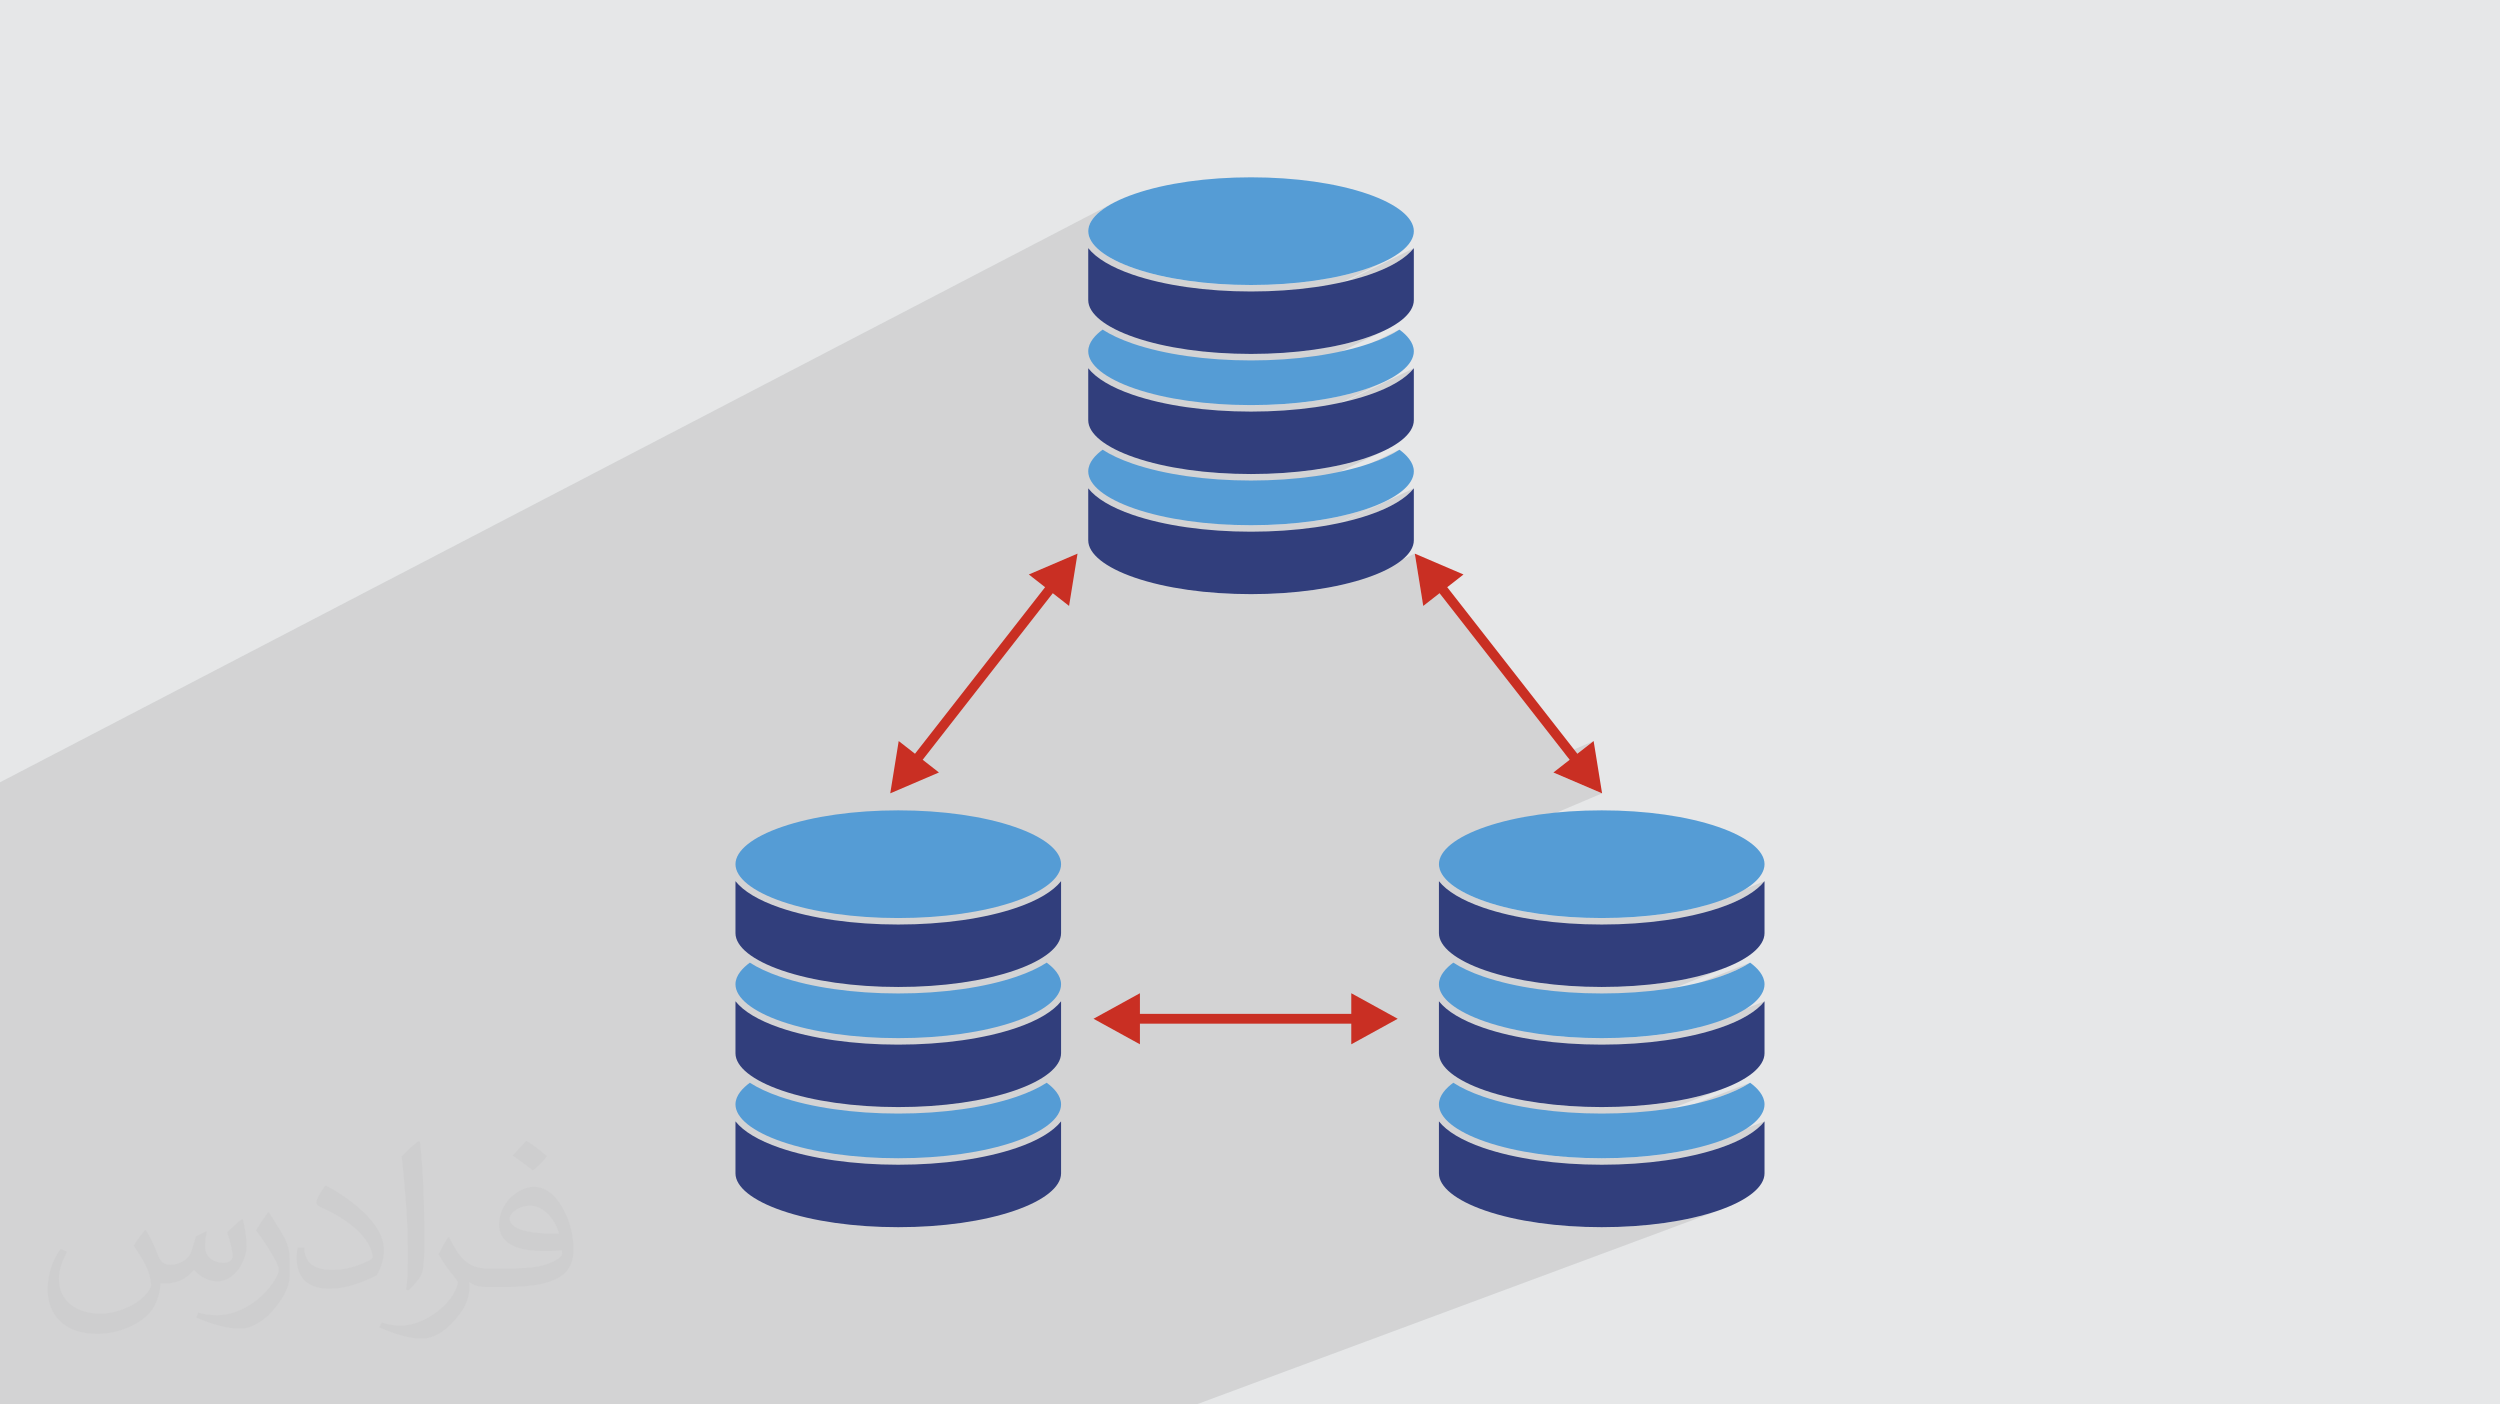 <?xml version="1.0" encoding="UTF-8"?>
<!DOCTYPE svg PUBLIC "-//W3C//DTD SVG 1.1//EN" "http://www.w3.org/Graphics/SVG/1.1/DTD/svg11.dtd">
<!-- Creator: CorelDRAW -->
<svg xmlns="http://www.w3.org/2000/svg" xml:space="preserve" width="94.192mm" height="52.917mm" version="1.1" style="shape-rendering:geometricPrecision; text-rendering:geometricPrecision; image-rendering:optimizeQuality; fill-rule:evenodd; clip-rule:evenodd"
viewBox="0 0 9404.92 5283.66"
 xmlns:xlink="http://www.w3.org/1999/xlink"
 xmlns:xodm="http://www.corel.com/coreldraw/odm/2003">
 <defs>
  <style type="text/css">
   <![CDATA[
    .fil5 {fill:#C92F23;fill-rule:nonzero}
    .fil3 {fill:#559CD5;fill-rule:nonzero}
    .fil4 {fill:#313E7C;fill-rule:nonzero}
    .fil2 {fill:#373435;fill-opacity:0.031}
    .fil1 {fill:#2B2A29;fill-opacity:0.102}
    .fil0 {fill:#E6E7E8}
   ]]>
  </style>
 </defs>
 <g id="Layer_x0020_1">
  <polygon class="fil0" points="-0,0 9404.92,0 9404.92,5283.66 -0,5283.66 "/>
  <polygon class="fil1" points="-0,4713.71 -0,4697.06 -0,4585.94 -0,4547.11 -0,4544.02 -0,4537.34 -0,4528.04 -0,4502.7 -0,4497.12 -0,4470.79 -0,4425.25 -0,4402.98 -0,4352.33 -0,4334.96 -0,4330.82 -0,4329.73 -0,4326.25 -0,4204.48 -0,4195.7 -0,4191.09 -0,4188.05 -0,4168.41 -0,4164.65 -0,4153.58 -0,4086.33 -0,4054.43 -0,4040.63 -0,4002.04 -0,3986.79 -0,3973.84 -0,3971.83 -0,3953.5 -0,3951.05 -0,3946.88 -0,3832.31 -0,3819.86 -0,3812.62 -0,3810.08 -0,3805.69 -0,3789.8 -0,3785.27 -0,3776.9 -0,3729.27 -0,3656.02 -0,3609.82 -0,3595.37 -0,3581.82 -0,3576.19 -0,3572.54 -0,3567.51 -0,3440.1 -0,3435.22 -0,3415.66 -0,3384.68 -0,3337.73 -0,3217.61 -0,3191.79 -0,3047.89 -0,2992.46 -0,2942.88 4194.51,760.13 4178.93,768.47 4164.59,777 4151.48,785.73 4139.66,794.63 4129.14,803.67 4119.94,812.85 4112.1,822.14 4105.62,831.52 4100.55,840.98 4096.9,850.48 4094.68,860.03 4093.94,869.58 4094.68,879.14 4096.9,888.68 4100.55,898.2 4105.62,907.66 4112.1,917.03 4119.94,926.33 4129.14,935.5 4139.66,944.55 4151.48,953.45 4164.59,962.17 4178.93,970.71 4194.51,979.05 4211.29,987.15 4229.27,995 4248.39,1002.59 4268.65,1009.9 4279.7,1013.62 4290.98,1017.21 4302.48,1020.71 4314.18,1024.1 4326.09,1027.37 4338.2,1030.55 4350.51,1033.61 4363.01,1036.56 4375.7,1039.4 4388.56,1042.12 4401.6,1044.74 4414.8,1047.23 4428.17,1049.61 4441.7,1051.89 4455.37,1054.03 4469.2,1056.07 4483.18,1057.99 4497.29,1059.79 4511.53,1061.47 4525.91,1063.03 4540.4,1064.47 4555,1065.79 4569.73,1066.98 4584.56,1068.05 4599.49,1069.01 4614.5,1069.83 4629.62,1070.53 4644.82,1071.11 4660.09,1071.56 4675.45,1071.88 4690.88,1072.08 4706.36,1072.14 4721.85,1072.08 4737.28,1071.88 4752.63,1071.56 4767.91,1071.11 4783.11,1070.53 4798.23,1069.83 4813.24,1069.01 4828.17,1068.05 4843,1066.98 4857.73,1065.79 4872.33,1064.47 4886.82,1063.03 4901.19,1061.47 4915.44,1059.79 4929.55,1057.99 4943.52,1056.07 4957.34,1054.03 4971.03,1051.89 4984.55,1049.61 4997.92,1047.23 5011.13,1044.74 5024.17,1042.12 5037.03,1039.4 5049.72,1036.56 5062.22,1033.61 5074.52,1030.55 5086.63,1027.37 5098.54,1024.1 5110.25,1020.71 5121.75,1017.21 5133.03,1013.62 5144.08,1009.9 5164.34,1002.59 5183.46,995 5201.44,987.15 5218.22,979.05 4527.16,1322.51 4534.31,1323.22 5318.79,933.44 5312.87,940.49 5306.33,947.45 5299.16,954.32 5291.39,961.07 5283,967.74 5274.02,974.3 5264.43,980.75 5254.25,987.08 5243.48,993.29 5232.13,999.37 5220.2,1005.32 4572.74,1326.56 4584.56,1327.42 4599.49,1328.37 4614.5,1329.2 4629.62,1329.9 4644.82,1330.48 4660.09,1330.93 4675.45,1331.24 4690.88,1331.44 4706.36,1331.5 4721.85,1331.44 4737.28,1331.24 4752.63,1330.93 4767.91,1330.48 4783.11,1329.9 4798.23,1329.2 4813.24,1328.37 4828.17,1327.42 4843,1326.34 4857.73,1325.15 4872.33,1323.83 4886.82,1322.39 4901.19,1320.83 4915.44,1319.14 4929.55,1317.35 4943.52,1315.43 4957.34,1313.39 4971.03,1311.23 4984.55,1308.97 4997.92,1306.58 5011.13,1304.09 5024.17,1301.47 5037.03,1298.74 5049.72,1295.91 5062.22,1292.96 5074.52,1289.9 5086.63,1286.73 5098.54,1283.45 5110.25,1280.06 5121.75,1276.56 5133.03,1272.96 5144.08,1269.25 5164.34,1261.94 5183.46,1254.35 5201.44,1246.49 5218.22,1238.4 4636.87,1522.64 4644.82,1522.94 4660.09,1523.39 4675.45,1523.71 4683.17,1523.81 5264.65,1239.94 5258.99,1243.53 5253.14,1247.08 5247.11,1250.59 5240.88,1254.06 5234.48,1257.49 5227.89,1260.88 5221.11,1264.23 4689.11,1523.89 4690.88,1523.91 4706.36,1523.97 4721.85,1523.91 4737.28,1523.71 4752.63,1523.39 4767.91,1522.94 4783.11,1522.37 4798.23,1521.67 4813.24,1520.84 4828.17,1519.89 4843,1518.82 4857.72,1517.62 4872.33,1516.3 4886.82,1514.87 4901.19,1513.3 4915.44,1511.62 4929.55,1509.82 4943.52,1507.91 4957.34,1505.87 4971.02,1503.71 4984.55,1501.45 4997.92,1499.06 5011.13,1496.56 5024.16,1493.96 5037.02,1491.23 5049.72,1488.39 5062.21,1485.44 5074.52,1482.39 5086.63,1479.21 5098.54,1475.94 5110.24,1472.54 5121.74,1469.05 5133.02,1465.44 5144.07,1461.74 5164.33,1454.43 5183.46,1446.84 5201.43,1438.98 5218.22,1430.87 4510.73,1772.56 4511.53,1772.66 4515.59,1773.1 5318.79,1385.26 5312.87,1392.31 5306.33,1399.27 5299.16,1406.14 5291.39,1412.9 5283,1419.57 5274.02,1426.13 5264.43,1432.57 5254.25,1438.9 5243.48,1445.11 5232.13,1451.19 5220.2,1457.14 4556.54,1777.1 4569.73,1778.17 4584.56,1779.24 4599.49,1780.19 4614.5,1781.01 4629.62,1781.71 4644.82,1782.29 4660.09,1782.74 4675.45,1783.06 4690.88,1783.26 4706.36,1783.32 4721.85,1783.26 4737.28,1783.06 4752.63,1782.74 4767.91,1782.29 4783.11,1781.71 4798.23,1781.01 4813.24,1780.19 4828.17,1779.24 4843,1778.17 4857.73,1776.97 4872.33,1775.65 4886.82,1774.21 4901.19,1772.66 4915.44,1770.97 4929.55,1769.17 4943.52,1767.25 4957.34,1765.22 4971.03,1763.07 4984.55,1760.79 4997.92,1758.42 5011.13,1755.92 5024.17,1753.31 5037.03,1750.58 5049.72,1747.74 5062.22,1744.79 5074.52,1741.73 5086.63,1738.56 5098.54,1735.28 5110.25,1731.9 5121.75,1728.39 5133.03,1724.8 5144.08,1721.08 5164.34,1713.78 5183.46,1706.19 5201.44,1698.33 4621.33,1973.81 4629.62,1974.19 4644.82,1974.77 4660.09,1975.22 4666.59,1975.36 5264.65,1691.78 5258.99,1695.36 5253.14,1698.91 5247.11,1702.42 5240.88,1705.89 5234.48,1709.32 5227.89,1712.71 5221.11,1716.05 5214.15,1719.37 4673.81,1975.51 4675.45,1975.54 4690.88,1975.74 4706.36,1975.8 4721.85,1975.74 4737.28,1975.54 4752.63,1975.22 4767.91,1974.77 4783.11,1974.19 4798.23,1973.49 4813.24,1972.66 4828.17,1971.71 4843,1970.65 4857.72,1969.45 4872.33,1968.12 4886.82,1966.68 4901.19,1965.12 4915.44,1963.45 4929.55,1961.64 4943.52,1959.72 4957.34,1957.69 4971.02,1955.54 4984.55,1953.26 4997.92,1950.89 5011.13,1948.38 5024.16,1945.77 5037.02,1943.05 5049.72,1940.21 5062.21,1937.26 5074.52,1934.2 5086.63,1931.03 5098.54,1927.75 5110.24,1924.36 5121.74,1920.86 5133.02,1917.26 5144.07,1913.55 5164.33,1906.24 5183.46,1898.66 5201.43,1890.8 4494.22,2222.41 4496.36,2222.68 5318.79,1837.08 5312.87,1844.13 5306.33,1851.1 5299.16,1857.97 5291.39,1864.74 5283,1871.4 5274.02,1877.96 5264.43,1884.41 5254.25,1890.74 5243.48,1896.94 5232.13,1903.03 5220.2,1908.98 4539.85,2227.43 4540.4,2227.48 4555,2228.8 4569.73,2229.99 4584.56,2231.06 4599.49,2232.02 4614.5,2232.84 4629.62,2233.54 4644.82,2234.12 4660.09,2234.57 4675.45,2234.89 4690.88,2235.09 4706.36,2235.15 4721.85,2235.09 4737.28,2234.89 4752.63,2234.57 4767.91,2234.12 4783.11,2233.54 4798.23,2232.84 4813.24,2232.02 4828.17,2231.06 4843,2229.99 4857.73,2228.8 4872.33,2227.48 4886.82,2226.04 4901.19,2224.48 4915.44,2222.79 4929.55,2221 4943.52,2219.08 4957.34,2217.04 4971.03,2214.9 4984.55,2212.62 4997.92,2210.24 5011.13,2207.75 5024.17,2205.13 5037.03,2202.41 5049.72,2199.57 5062.22,2196.61 5074.52,2193.56 5086.63,2190.38 5092.31,2188.83 5322.44,2082.69 5351.25,2260.87 5415.48,2231.62 5886.48,2834.53 5995.16,2787.76 5933.95,2835.59 5899.03,2850.59 5904.98,2858.21 5843.75,2906.04 6026.98,2984.52 5413.73,3244.52 5413.22,3251.05 5413.96,3260.6 5416.18,3270.15 5419.83,3279.66 5424.91,3289.12 5431.38,3298.5 5439.23,3307.79 5448.42,3316.97 5458.95,3326.01 5470.76,3334.91 5483.86,3343.64 5498.21,3352.18 5513.79,3360.51 5530.58,3368.61 5548.55,3376.47 5567.67,3384.06 5587.93,3391.37 5598.98,3395.07 5610.27,3398.67 5621.76,3402.17 5633.46,3405.56 5645.37,3408.84 5657.48,3412.01 5669.8,3415.07 5682.3,3418.02 5694.98,3420.86 5707.84,3423.59 5720.88,3426.19 5734.08,3428.69 5747.45,3431.08 5760.98,3433.34 5774.66,3435.5 5788.49,3437.54 5802.47,3439.45 5816.57,3441.25 5830.81,3442.93 5845.19,3444.5 5859.68,3445.93 5874.29,3447.25 5889.01,3448.45 5903.84,3449.52 5918.77,3450.47 5933.79,3451.29 5948.9,3451.99 5964.1,3452.57 5979.38,3453.02 5994.73,3453.34 6010.16,3453.54 6025.65,3453.6 6041.13,3453.54 6056.56,3453.34 6071.92,3453.02 6087.19,3452.57 6102.39,3451.99 6117.51,3451.29 6132.53,3450.47 6147.45,3449.52 6162.28,3448.45 6177.01,3447.25 6191.62,3445.93 6206.1,3444.5 6220.47,3442.93 6234.72,3441.25 6248.83,3439.45 6262.8,3437.54 6276.63,3435.5 6290.32,3433.34 6303.84,3431.08 6317.21,3428.69 6330.42,3426.19 6343.46,3423.59 6356.32,3420.86 6369,3418.02 6381.5,3415.07 6393.8,3412.01 6405.91,3408.84 6409,3407.99 6638.07,3314.89 6632.15,3321.94 6625.61,3328.9 6618.44,3335.77 6610.67,3342.53 6602.28,3349.2 6593.3,3355.76 6583.71,3362.2 6573.53,3368.53 6562.75,3374.74 6551.4,3380.82 6539.47,3386.77 6526.97,3392.59 6513.89,3398.29 6500.25,3403.83 5780.36,3695.69 5788.49,3696.89 5802.47,3698.81 5816.57,3700.61 5830.81,3702.28 5845.19,3703.84 5859.68,3705.29 5874.29,3706.61 5889.01,3707.81 5903.84,3708.88 5918.77,3709.82 5933.79,3710.65 5948.9,3711.35 5964.1,3711.93 5979.38,3712.38 5994.73,3712.7 6010.16,3712.9 6025.65,3712.96 6041.13,3712.9 6056.56,3712.7 6071.92,3712.38 6087.19,3711.93 6102.39,3711.35 6117.51,3710.65 6132.53,3709.82 6147.45,3708.88 6162.28,3707.81 6177.01,3706.61 6191.62,3705.29 6206.1,3703.84 6220.47,3702.28 6234.72,3700.61 6248.83,3698.81 6262.8,3696.89 6276.63,3694.86 6290.32,3692.7 6303.84,3690.43 6317.21,3688.05 6330.42,3685.55 6343.46,3682.93 6356.32,3680.21 6369,3677.37 6381.5,3674.43 6393.8,3671.36 6405.91,3668.2 6417.82,3664.91 6429.54,3661.53 6441.03,3658.02 6452.31,3654.43 6463.36,3650.71 6483.62,3643.4 6502.75,3635.82 5848.22,3896.62 5859.68,3897.76 5874.29,3899.08 5884.12,3899.88 6583.92,3621.41 6578.26,3624.99 6572.41,3628.55 6566.38,3632.05 6560.16,3635.53 6553.75,3638.95 6547.16,3642.35 6540.39,3645.69 6533.43,3649 6526.29,3652.26 6518.97,3655.48 6511.47,3658.65 6503.79,3661.79 5901.78,3901.19 5903.84,3901.34 5918.77,3902.3 5933.79,3903.12 5948.9,3903.82 5964.1,3904.4 5979.38,3904.85 5994.73,3905.17 6010.16,3905.37 6025.65,3905.43 6041.13,3905.37 6056.56,3905.17 6071.92,3904.85 6087.19,3904.4 6102.39,3903.82 6117.51,3903.12 6132.53,3902.3 6147.45,3901.34 6162.28,3900.28 6177,3899.08 6191.62,3897.76 6206.1,3896.32 6220.47,3894.76 6234.72,3893.08 6248.83,3891.28 6262.8,3889.36 6276.63,3887.32 6290.31,3885.18 6303.84,3882.9 6317.21,3880.53 6330.42,3878.03 6343.45,3875.41 6356.31,3872.69 6369,3869.85 6381.49,3866.9 6386.03,3865.77 6638.07,3766.73 6632.15,3773.78 6625.61,3780.74 6618.44,3787.61 6610.67,3794.37 6602.28,3801.04 6593.3,3807.6 6583.71,3814.04 6573.53,3820.37 6562.75,3826.58 6551.4,3832.66 6539.47,3838.61 6526.97,3844.43 6513.89,3850.12 6500.25,3855.66 5762.57,4144.78 5774.66,4146.68 5788.49,4148.72 5802.47,4150.64 5816.57,4152.43 5830.81,4154.11 5845.19,4155.67 5859.68,4157.12 5874.29,4158.43 5889.01,4159.63 5903.84,4160.7 5918.77,4161.65 5933.79,4162.48 5948.9,4163.18 5964.1,4163.76 5979.38,4164.21 5994.73,4164.53 6010.16,4164.72 6025.65,4164.78 6041.13,4164.72 6056.56,4164.53 6071.92,4164.21 6087.19,4163.76 6102.39,4163.18 6117.51,4162.48 6132.53,4161.65 6147.45,4160.7 6162.28,4159.63 6177.01,4158.43 6191.62,4157.12 6206.1,4155.67 6220.47,4154.11 6234.72,4152.43 6248.83,4150.64 6262.8,4148.72 6276.63,4146.68 6290.32,4144.53 6303.84,4142.26 6317.21,4139.87 6330.42,4137.38 6343.46,4134.76 6356.32,4132.03 6369,4129.2 6381.5,4126.25 6393.8,4123.19 6405.91,4120.02 6417.82,4116.74 6429.54,4113.35 6441.03,4109.85 6452.31,4106.25 6463.36,4102.54 6483.62,4095.23 5830.69,4346.57 5830.82,4346.59 5845.19,4348.15 5859.68,4349.59 5864.08,4349.98 6583.92,4073.24 6578.26,4076.83 6572.41,4080.37 6566.38,4083.88 6560.16,4087.35 6553.75,4090.78 6547.16,4094.17 6540.39,4097.52 6533.43,4100.82 6526.29,4104.09 6518.97,4107.3 6511.47,4110.48 6503.79,4113.61 6495.94,4116.69 5884.16,4351.71 5889.01,4352.1 5903.84,4353.18 5918.77,4354.13 5933.79,4354.96 5948.9,4355.66 5964.1,4356.23 5979.38,4356.68 5994.73,4357 6010.16,4357.2 6025.65,4357.26 6041.13,4357.2 6056.56,4357 6071.92,4356.68 6087.19,4356.23 6102.39,4355.66 6117.51,4354.96 6132.53,4354.13 6147.45,4353.18 6162.28,4352.1 6177,4350.91 6191.62,4349.59 6206.1,4348.15 6220.47,4346.59 6234.72,4344.9 6248.83,4343.1 6262.8,4341.19 6276.63,4339.15 6290.31,4336.99 6303.84,4334.73 6317.21,4332.34 6330.42,4329.84 6343.45,4327.23 6356.31,4324.5 6362.53,4323.12 6638.07,4218.54 6632.15,4225.59 6625.61,4232.55 6618.44,4239.42 6610.67,4246.19 6602.28,4252.86 6593.3,4259.41 6583.71,4265.86 6573.53,4272.19 6562.75,4278.4 6551.4,4284.48 6539.47,4290.43 6526.97,4296.26 6513.89,4301.95 6500.25,4307.49 6486.05,4312.88 5744.36,4593.54 5747.45,4594.08 5760.98,4596.36 5774.66,4598.51 5788.49,4600.55 5802.47,4602.46 5816.57,4604.26 5830.81,4605.95 5845.19,4607.5 5859.68,4608.94 5874.29,4610.26 5889.01,4611.46 5903.84,4612.53 5918.77,4613.49 5933.79,4614.3 5948.9,4615 5964.1,4615.58 5979.38,4616.03 5994.73,4616.35 6010.16,4616.55 6025.65,4616.61 6041.13,4616.55 6056.56,4616.35 6071.92,4616.03 6087.19,4615.58 6102.39,4615 6117.51,4614.3 6132.53,4613.49 6147.45,4612.53 6162.28,4611.46 6177.01,4610.26 6191.62,4608.94 6206.1,4607.5 6220.47,4605.95 6234.72,4604.26 6248.83,4602.46 6262.8,4600.55 6276.63,4598.51 6290.32,4596.36 6303.84,4594.08 6317.21,4591.71 6330.42,4589.21 6343.46,4586.6 6356.32,4583.87 6369,4581.03 6381.5,4578.08 6393.8,4575.02 6405.91,4571.85 6417.82,4568.57 6429.54,4565.19 6441.03,4561.68 6452.31,4558.09 6463.36,4554.37 6483.62,4547.07 4500.46,5283.66 4499.92,5283.66 4244.35,5283.66 3920.59,5283.66 3857.04,5283.66 3856.12,5283.66 3831.45,5283.66 3675.94,5283.66 3602.71,5283.66 3458.22,5283.66 3435.47,5283.66 3396.35,5283.66 3395.19,5283.66 3171,5283.66 3143.31,5283.66 3049.03,5283.66 2856.63,5283.66 2796.94,5283.66 2795.47,5283.66 2777.78,5283.66 2708.99,5283.66 2600.17,5283.66 2561.21,5283.66 2545.72,5283.66 2425.4,5283.66 2423.79,5283.66 2406.66,5283.66 2367.25,5283.66 2365.51,5283.66 2124.42,5283.66 2117.37,5283.66 2016.18,5283.66 2011.41,5283.66 2009.12,5283.66 1863.63,5283.66 1807.76,5283.66 1805.43,5283.66 1793.84,5283.66 1753.97,5283.66 1740.99,5283.66 1693.77,5283.66 1597.48,5283.66 1583.94,5283.66 1559.47,5283.66 1555.87,5283.66 1504.19,5283.66 1478.49,5283.66 1429.25,5283.66 1419.3,5283.66 1416.34,5283.66 1406.29,5283.66 1337.12,5283.66 1185.15,5283.66 1150.86,5283.66 1148.14,5283.66 1052.89,5283.66 1052.08,5283.66 1041.52,5283.66 1037.67,5283.66 995.32,5283.66 991.92,5283.66 875.71,5283.66 745.73,5283.66 728.35,5283.66 708.05,5283.66 681.45,5283.66 635.01,5283.66 616.82,5283.66 609.25,5283.66 604.14,5283.66 499.18,5283.66 481.26,5283.66 443.69,5283.66 439.71,5283.66 435.68,5283.66 298.12,5283.66 283.84,5283.66 256.45,5283.66 236.83,5283.66 196.9,5283.66 195.56,5283.66 178.73,5283.66 148.15,5283.66 102.28,5283.66 90.07,5283.66 48.16,5283.66 43.82,5283.66 25.98,5283.66 -0,5283.66 -0,5189.61 -0,5172.99 -0,5134.59 -0,5101.07 -0,5077.69 -0,5076 -0,5075.47 -0,4995.69 -0,4961.06 -0,4959.16 -0,4937.78 -0,4885.91 -0,4763.24 -0,4727.24 "/>
  <path class="fil2" d="M548.54 4627.69c17.95,27.21 29.6,53.36 40.96,82.43 8.45,16.91 12.93,48.09 52.57,48.09 11.61,0 28.28,-3.42 43.06,-11.61 16.63,-8.73 29.32,-21.94 35.94,-42l15.85 -53.36 38.57 -19.02 2.64 2.64c-5.27,20.09 -6.59,39.36 -6.59,54.43 0,44.63 38.57,61.56 69.22,61.56 17.95,0 34.09,-8.73 34.09,-25.11 0,-21.13 -8.98,-57.06 -20.62,-89.29 17.95,-17.95 35.94,-35.94 56.53,-50.47l3.17 1.6c8.98,38.04 14,75.56 14,100.66 0,24.57 -10.83,51.79 -19.81,69.49 -18.49,34.87 -51.25,62.62 -90.87,62.62 -30.1,0 -63.65,-15.07 -86.66,-43.06l-1.32 0c-21.66,26.96 -55.22,51.25 -108.86,51.25l-16.63 0c-2.64,35.41 -10.29,60.49 -21.94,82.95 -31.95,62.34 -126.81,106.47 -216.1,106.47 -124.17,0 -186.51,-71.59 -186.51,-166.96 0,-58.91 19.27,-113.6 48.88,-152.42l24.29 10.04c-18.49,35.41 -30.91,68.68 -30.91,101.45 0,89.29 72.66,131.83 156.4,131.83 77.68,0 173.83,-49.41 191.28,-106.72 -6.59,-62.62 -30.1,-91.93 -66.04,-148.99 10.83,-19.02 24.83,-38.04 42.28,-58.38l3.17 0 0 0 0 0 -0.02 -0.09zm1432.13 -336.04c26.15,16.39 51.79,35.66 76.87,57.85 -14,19.81 -31.45,37.79 -53.11,53.64 -25.11,-20.34 -50.19,-37.79 -75.84,-56.27 17.42,-19.55 34.62,-38.29 52.04,-55.22l0 0 0 0 0 0 0 0 0 0 0.03 0zm13.47 244.11c-42.28,0 -76.87,27.75 -76.87,48.34 0,44.13 84.53,57.85 185.72,57.31 -12.68,-51.79 -57.06,-105.68 -108.86,-105.68l0.01 0.03zm-94.86 236.19c54.96,0 103.04,-1.6 139.74,-10.83 40.96,-10.29 75.56,-30.91 75.56,-45.17 0,-3.7 0,-8.19 -1.32,-11.89 -22.98,2.11 -49.41,2.11 -72.38,2.11 -74.49,0 -131.55,-16.91 -154.02,-58.66 -5.55,-11.61 -9.51,-24.57 -9.51,-39.36 0,-40.43 17.42,-79.79 48.09,-107 25.61,-22.45 53.89,-36.44 82.67,-36.44 52.04,0 93.51,41.75 122.57,107.54 15.85,35.94 26.68,77.4 26.68,129.72 0,34.87 -9.51,64.19 -31.17,85.85 -40.43,39.11 -114.92,53.89 -229.04,53.89l-51.79 0 0 0 -13.47 0c-28.28,0 -48.62,-5.02 -64.72,-17.42l-2.64 0c0.79,6.59 1.32,12.93 1.32,19.02 0,25.61 -8.45,58.38 -25.61,84.53 -50.72,75.3 -105.68,108.04 -153.24,108.04 -48.09,0 -107,-18.49 -160.11,-42.54l9.51 -18.49c17.17,7.13 40.96,11.89 73.7,11.89 85.85,0 198.66,-82.43 212.66,-163 -3.17,-6.59 -8.98,-15.32 -17.17,-24.57 -25.11,-29.85 -40.96,-54.68 -55.75,-80.83 12.68,-25.11 24.29,-45.17 35.13,-63.4l4.49 -0.53c36.72,74.77 69.99,117.55 144.23,117.55l11.61 0 0 0 53.89 0 0 0 0 0 0 0 0 0 0 0 0.09 0.01zm-371.98 79c6.34,-34.34 6.87,-72.91 6.87,-108.86l0 -53.36c0,-99.6 -12.68,-244.36 -22.98,-338.68 17.95,-19.27 43.06,-42 62.87,-57.31l5.81 1.6c13.47,118.62 16.63,256 16.63,383.06 0,33.3 -1.32,65.79 -4.49,89.55 -1.85,30.1 -19.27,52.83 -56.53,87.7l-8.19 -3.7zm-382.8 -157.19c1.85,46.77 24.83,83.49 105.15,83.49 49.93,0 92.19,-12.93 138.96,-35.13 8.45,-3.7 12.93,-8.73 12.93,-12.93 0,-29.32 -22.45,-68.15 -60.23,-103.55 -36.72,-33.3 -85.34,-62.62 -130.76,-82.18 -15.6,-6.59 -20.62,-13.47 -20.62,-20.09 0,-13.47 17.95,-41.75 32.77,-62.09l5.02 -0.53c52.04,27.21 110.17,67.64 153.24,112.53 39.11,41.47 63.4,83.49 63.4,129.19 0,33.81 -10.29,65.51 -26.96,95.11 -57.06,28.79 -117.83,50.72 -178.06,50.72 -73.17,0 -123.1,-34.34 -123.1,-114.92 0,-8.73 0,-22.19 3.17,-39.64l25.11 0 0 0 0 0 0 0 0 0 0 0 -0.02 0zm-132.37 -132.9l45.45 73.45c16.63,27.21 32.23,56.81 32.23,103.55l0 59.7c0,48.34 -30.91,100.13 -80.83,151.38 -39.11,34.62 -73.7,49.41 -105.68,49.41 -47.55,0 -101.98,-14.79 -164.85,-41.75l7.13 -18.49c19.81,5.27 42.79,9.77 71.06,9.77 90.36,-0.53 182.8,-66.57 225.08,-147.15 5.02,-9.26 6.87,-17.95 6.87,-24.04 0,-9.26 -5.02,-19.55 -8.98,-28.79 -22.98,-43.31 -48.62,-82.95 -76.87,-119.68 14.79,-23.25 29.6,-45.7 45.7,-67.9l3.7 0.53 0 0 0 0 0 0 0 0 0 0 -0.02 0.01z"/>
  <path class="fil3" d="M4268.65 729.28c116.73,-40.14 272.19,-62.24 437.72,-62.24 165.53,0 320.97,22.1 437.72,62.24 111.03,38.17 174.71,89.32 174.71,140.31 0,50.99 -63.67,102.15 -174.71,140.32 -116.74,40.14 -272.19,62.24 -437.72,62.24 -165.53,0 -320.98,-22.1 -437.72,-62.24 -111.02,-38.17 -174.71,-89.32 -174.71,-140.32 0,-50.98 63.68,-102.14 174.71,-140.31z"/>
  <path class="fil4" d="M5318.79 2032.6c0,50.99 -63.67,102.14 -174.71,140.31 -116.74,40.14 -272.19,62.24 -437.72,62.24 -165.53,0 -320.98,-22.1 -437.72,-62.24 -111.02,-38.17 -174.71,-89.31 -174.71,-140.31l0 -195.52c29.9,37.85 86.61,72.03 166.77,99.59 119.23,40.99 277.5,63.56 445.66,63.56 168.17,0 326.44,-22.58 445.66,-63.56 80.16,-27.56 136.86,-61.74 166.77,-99.59l0 195.52z"/>
  <path class="fil3" d="M5318.79 1773.25c0,50.99 -63.67,102.13 -174.72,140.31 -116.73,40.13 -272.18,62.25 -437.71,62.25 -165.53,0 -320.97,-22.12 -437.71,-62.25 -111.03,-38.18 -174.72,-89.31 -174.72,-140.31 0,-33.92 28.06,-62.36 54.15,-81.47 29.7,19.21 67.42,36.87 112.62,52.42 119.22,40.99 277.49,63.56 445.66,63.56 168.17,0 326.44,-22.58 445.66,-63.56 45.2,-15.55 82.93,-33.21 112.63,-52.42 26.09,19.11 54.14,47.55 54.14,81.47z"/>
  <path class="fil4" d="M5318.79 1580.78c0,51 -63.67,102.14 -174.71,140.31 -116.74,40.14 -272.19,62.24 -437.72,62.24 -165.53,0 -320.98,-22.1 -437.72,-62.24 -111.02,-38.17 -174.71,-89.3 -174.71,-140.31l0 -195.51c29.9,37.83 86.61,72.01 166.77,99.57 119.22,41 277.49,63.56 445.66,63.56 168.17,0 326.44,-22.57 445.66,-63.56 80.16,-27.56 136.86,-61.74 166.77,-99.57l0 195.51z"/>
  <path class="fil3" d="M5318.79 1321.41c0,51 -63.67,102.15 -174.72,140.33 -116.73,40.13 -272.18,62.24 -437.71,62.24 -165.53,0 -320.97,-22.11 -437.71,-62.24 -111.03,-38.18 -174.72,-89.32 -174.72,-140.33 0,-33.92 28.05,-62.35 54.14,-81.47 29.7,19.23 67.42,36.87 112.63,52.42 119.22,41 277.49,63.56 445.66,63.56 168.17,0 326.44,-22.57 445.66,-63.56 45.2,-15.55 82.93,-33.19 112.63,-52.42 26.09,19.12 54.14,47.55 54.14,81.47z"/>
  <path class="fil4" d="M5144.08 1269.25c-116.74,40.14 -272.19,62.26 -437.72,62.26 -165.53,0 -320.98,-22.12 -437.72,-62.26 -111.02,-38.17 -174.71,-89.3 -174.71,-140.3l0 -195.51c29.9,37.83 86.61,72.01 166.77,99.57 119.22,40.99 277.49,63.56 445.66,63.56 168.17,0 326.44,-22.58 445.66,-63.56 80.16,-27.56 136.86,-61.74 166.77,-99.57l0 195.51c0,50.99 -63.67,102.13 -174.71,140.3z"/>
  <path class="fil3" d="M2941.56 3110.74c116.73,-40.14 272.19,-62.24 437.72,-62.24 165.53,0 320.97,22.1 437.72,62.24 111.03,38.17 174.71,89.31 174.71,140.31 0,50.99 -63.67,102.15 -174.71,140.32 -116.74,40.13 -272.19,62.24 -437.72,62.24 -165.53,0 -320.98,-22.11 -437.72,-62.24 -111.03,-38.17 -174.71,-89.32 -174.71,-140.32 0,-50.99 63.67,-102.14 174.71,-140.31z"/>
  <path class="fil4" d="M3991.7 4414.07c0,50.98 -63.67,102.14 -174.71,140.31 -116.74,40.14 -272.19,62.24 -437.72,62.24 -165.53,0 -320.98,-22.1 -437.72,-62.24 -111.03,-38.17 -174.71,-89.32 -174.71,-140.31l0 -195.52c29.89,37.84 86.61,72.02 166.76,99.58 119.23,41 277.5,63.56 445.67,63.56 168.16,0 326.44,-22.57 445.66,-63.56 80.15,-27.56 136.86,-61.74 166.77,-99.58l0 195.52z"/>
  <path class="fil3" d="M3991.7 4154.71c0,50.99 -63.67,102.13 -174.72,140.3 -116.73,40.14 -272.18,62.26 -437.71,62.26 -165.53,0 -320.97,-22.12 -437.72,-62.26 -111.03,-38.17 -174.71,-89.3 -174.71,-140.3 0,-33.93 28.05,-62.37 54.14,-81.47 29.7,19.21 67.42,36.86 112.62,52.41 119.23,41 277.5,63.56 445.67,63.56 168.16,0 326.44,-22.57 445.66,-63.56 45.2,-15.55 82.92,-33.2 112.62,-52.41 26.1,19.1 54.15,47.54 54.15,81.47z"/>
  <path class="fil4" d="M3991.7 3962.24c0,50.99 -63.67,102.13 -174.71,140.3 -116.74,40.14 -272.19,62.25 -437.72,62.25 -165.53,0 -320.98,-22.11 -437.72,-62.25 -111.03,-38.17 -174.71,-89.3 -174.71,-140.3l0 -195.51c29.89,37.83 86.61,72.01 166.76,99.57 119.23,40.99 277.5,63.56 445.67,63.56 168.16,0 326.44,-22.58 445.66,-63.56 80.15,-27.56 136.86,-61.74 166.77,-99.57l0 195.51z"/>
  <path class="fil3" d="M3991.7 3702.87c0,51 -63.67,102.15 -174.72,140.32 -116.73,40.14 -272.18,62.24 -437.71,62.24 -165.53,0 -320.98,-22.1 -437.72,-62.24 -111.03,-38.17 -174.71,-89.31 -174.71,-140.32 0,-33.92 28.05,-62.35 54.14,-81.47 29.7,19.23 67.42,36.87 112.62,52.42 119.23,40.99 277.5,63.56 445.67,63.56 168.16,0 326.44,-22.58 445.66,-63.56 45.2,-15.55 82.92,-33.19 112.62,-52.42 26.1,19.12 54.15,47.55 54.15,81.47z"/>
  <path class="fil4" d="M3816.99 3650.71c-116.74,40.14 -272.19,62.25 -437.72,62.25 -165.53,0 -320.98,-22.11 -437.72,-62.25 -111.03,-38.17 -174.71,-89.3 -174.71,-140.31l0 -195.51c29.89,37.83 86.61,72.01 166.76,99.57 119.23,41 277.5,63.56 445.67,63.56 168.16,0 326.44,-22.57 445.66,-63.56 80.15,-27.56 136.86,-61.74 166.77,-99.57l0 195.51c0,51 -63.67,102.14 -174.71,140.31z"/>
  <path class="fil3" d="M5587.93 3110.74c116.73,-40.14 272.19,-62.24 437.72,-62.24 165.53,0 320.97,22.1 437.72,62.24 111.03,38.17 174.71,89.31 174.71,140.31 0,50.99 -63.67,102.15 -174.71,140.32 -116.74,40.13 -272.19,62.24 -437.72,62.24 -165.53,0 -320.98,-22.11 -437.72,-62.24 -111.03,-38.17 -174.71,-89.32 -174.71,-140.32 0,-50.99 63.67,-102.14 174.71,-140.31z"/>
  <path class="fil4" d="M6638.07 4414.07c0,50.98 -63.67,102.14 -174.71,140.31 -116.74,40.14 -272.19,62.24 -437.72,62.24 -165.53,0 -320.98,-22.1 -437.72,-62.24 -111.03,-38.17 -174.71,-89.32 -174.71,-140.31l0 -195.52c29.89,37.84 86.61,72.02 166.76,99.58 119.23,41 277.5,63.56 445.67,63.56 168.16,0 326.44,-22.57 445.66,-63.56 80.15,-27.56 136.86,-61.74 166.77,-99.58l0 195.52z"/>
  <path class="fil3" d="M6638.07 4154.71c0,50.99 -63.67,102.13 -174.72,140.3 -116.73,40.14 -272.18,62.26 -437.71,62.26 -165.53,0 -320.97,-22.12 -437.72,-62.26 -111.03,-38.17 -174.71,-89.3 -174.71,-140.3 0,-33.93 28.05,-62.37 54.14,-81.47 29.7,19.21 67.42,36.86 112.62,52.41 119.23,41 277.5,63.56 445.67,63.56 168.16,0 326.44,-22.57 445.66,-63.56 45.2,-15.55 82.92,-33.2 112.62,-52.41 26.1,19.1 54.15,47.54 54.15,81.47z"/>
  <path class="fil4" d="M6638.07 3962.24c0,50.99 -63.67,102.13 -174.71,140.3 -116.74,40.14 -272.19,62.25 -437.72,62.25 -165.53,0 -320.98,-22.11 -437.72,-62.25 -111.03,-38.17 -174.71,-89.3 -174.71,-140.3l0 -195.51c29.89,37.83 86.61,72.01 166.76,99.57 119.23,40.99 277.5,63.56 445.67,63.56 168.16,0 326.44,-22.58 445.66,-63.56 80.15,-27.56 136.86,-61.74 166.77,-99.57l0 195.51z"/>
  <path class="fil3" d="M6638.07 3702.87c0,51 -63.67,102.15 -174.72,140.32 -116.73,40.14 -272.18,62.24 -437.71,62.24 -165.53,0 -320.98,-22.1 -437.72,-62.24 -111.03,-38.17 -174.71,-89.31 -174.71,-140.32 0,-33.92 28.05,-62.35 54.14,-81.47 29.7,19.23 67.42,36.87 112.62,52.42 119.23,40.99 277.5,63.56 445.67,63.56 168.16,0 326.44,-22.58 445.66,-63.56 45.2,-15.55 82.92,-33.19 112.62,-52.42 26.1,19.12 54.15,47.55 54.15,81.47z"/>
  <path class="fil4" d="M6463.36 3650.71c-116.74,40.14 -272.19,62.25 -437.72,62.25 -165.53,0 -320.98,-22.11 -437.72,-62.25 -111.03,-38.17 -174.71,-89.3 -174.71,-140.31l0 -195.51c29.89,37.83 86.61,72.01 166.76,99.57 119.23,41 277.5,63.56 445.67,63.56 168.16,0 326.44,-22.57 445.66,-63.56 80.15,-27.56 136.86,-61.74 166.77,-99.57l0 195.51c0,51 -63.67,102.14 -174.71,140.31z"/>
  <polygon class="fil5" points="5083.46,3736.48 5258.11,3832.56 5083.46,3928.62 5083.46,3850.93 4288.34,3850.93 4288.34,3928.62 4113.69,3832.56 4288.34,3736.48 4288.34,3814.18 5083.46,3814.18 "/>
  <polygon class="fil5" points="5995.16,2787.76 6026.98,2984.52 5843.75,2906.04 5904.98,2858.21 5415.48,2231.62 5354.25,2279.45 5322.44,2082.69 5505.66,2161.17 5444.44,2209 5933.95,2835.59 "/>
  <polygon class="fil5" points="3532.3,2906.04 3349.08,2984.52 3380.89,2787.76 3442.12,2835.59 3931.62,2209 3870.4,2161.17 4053.62,2082.69 4021.81,2279.45 3960.58,2231.62 3471.09,2858.21 "/>
 </g>
</svg>

